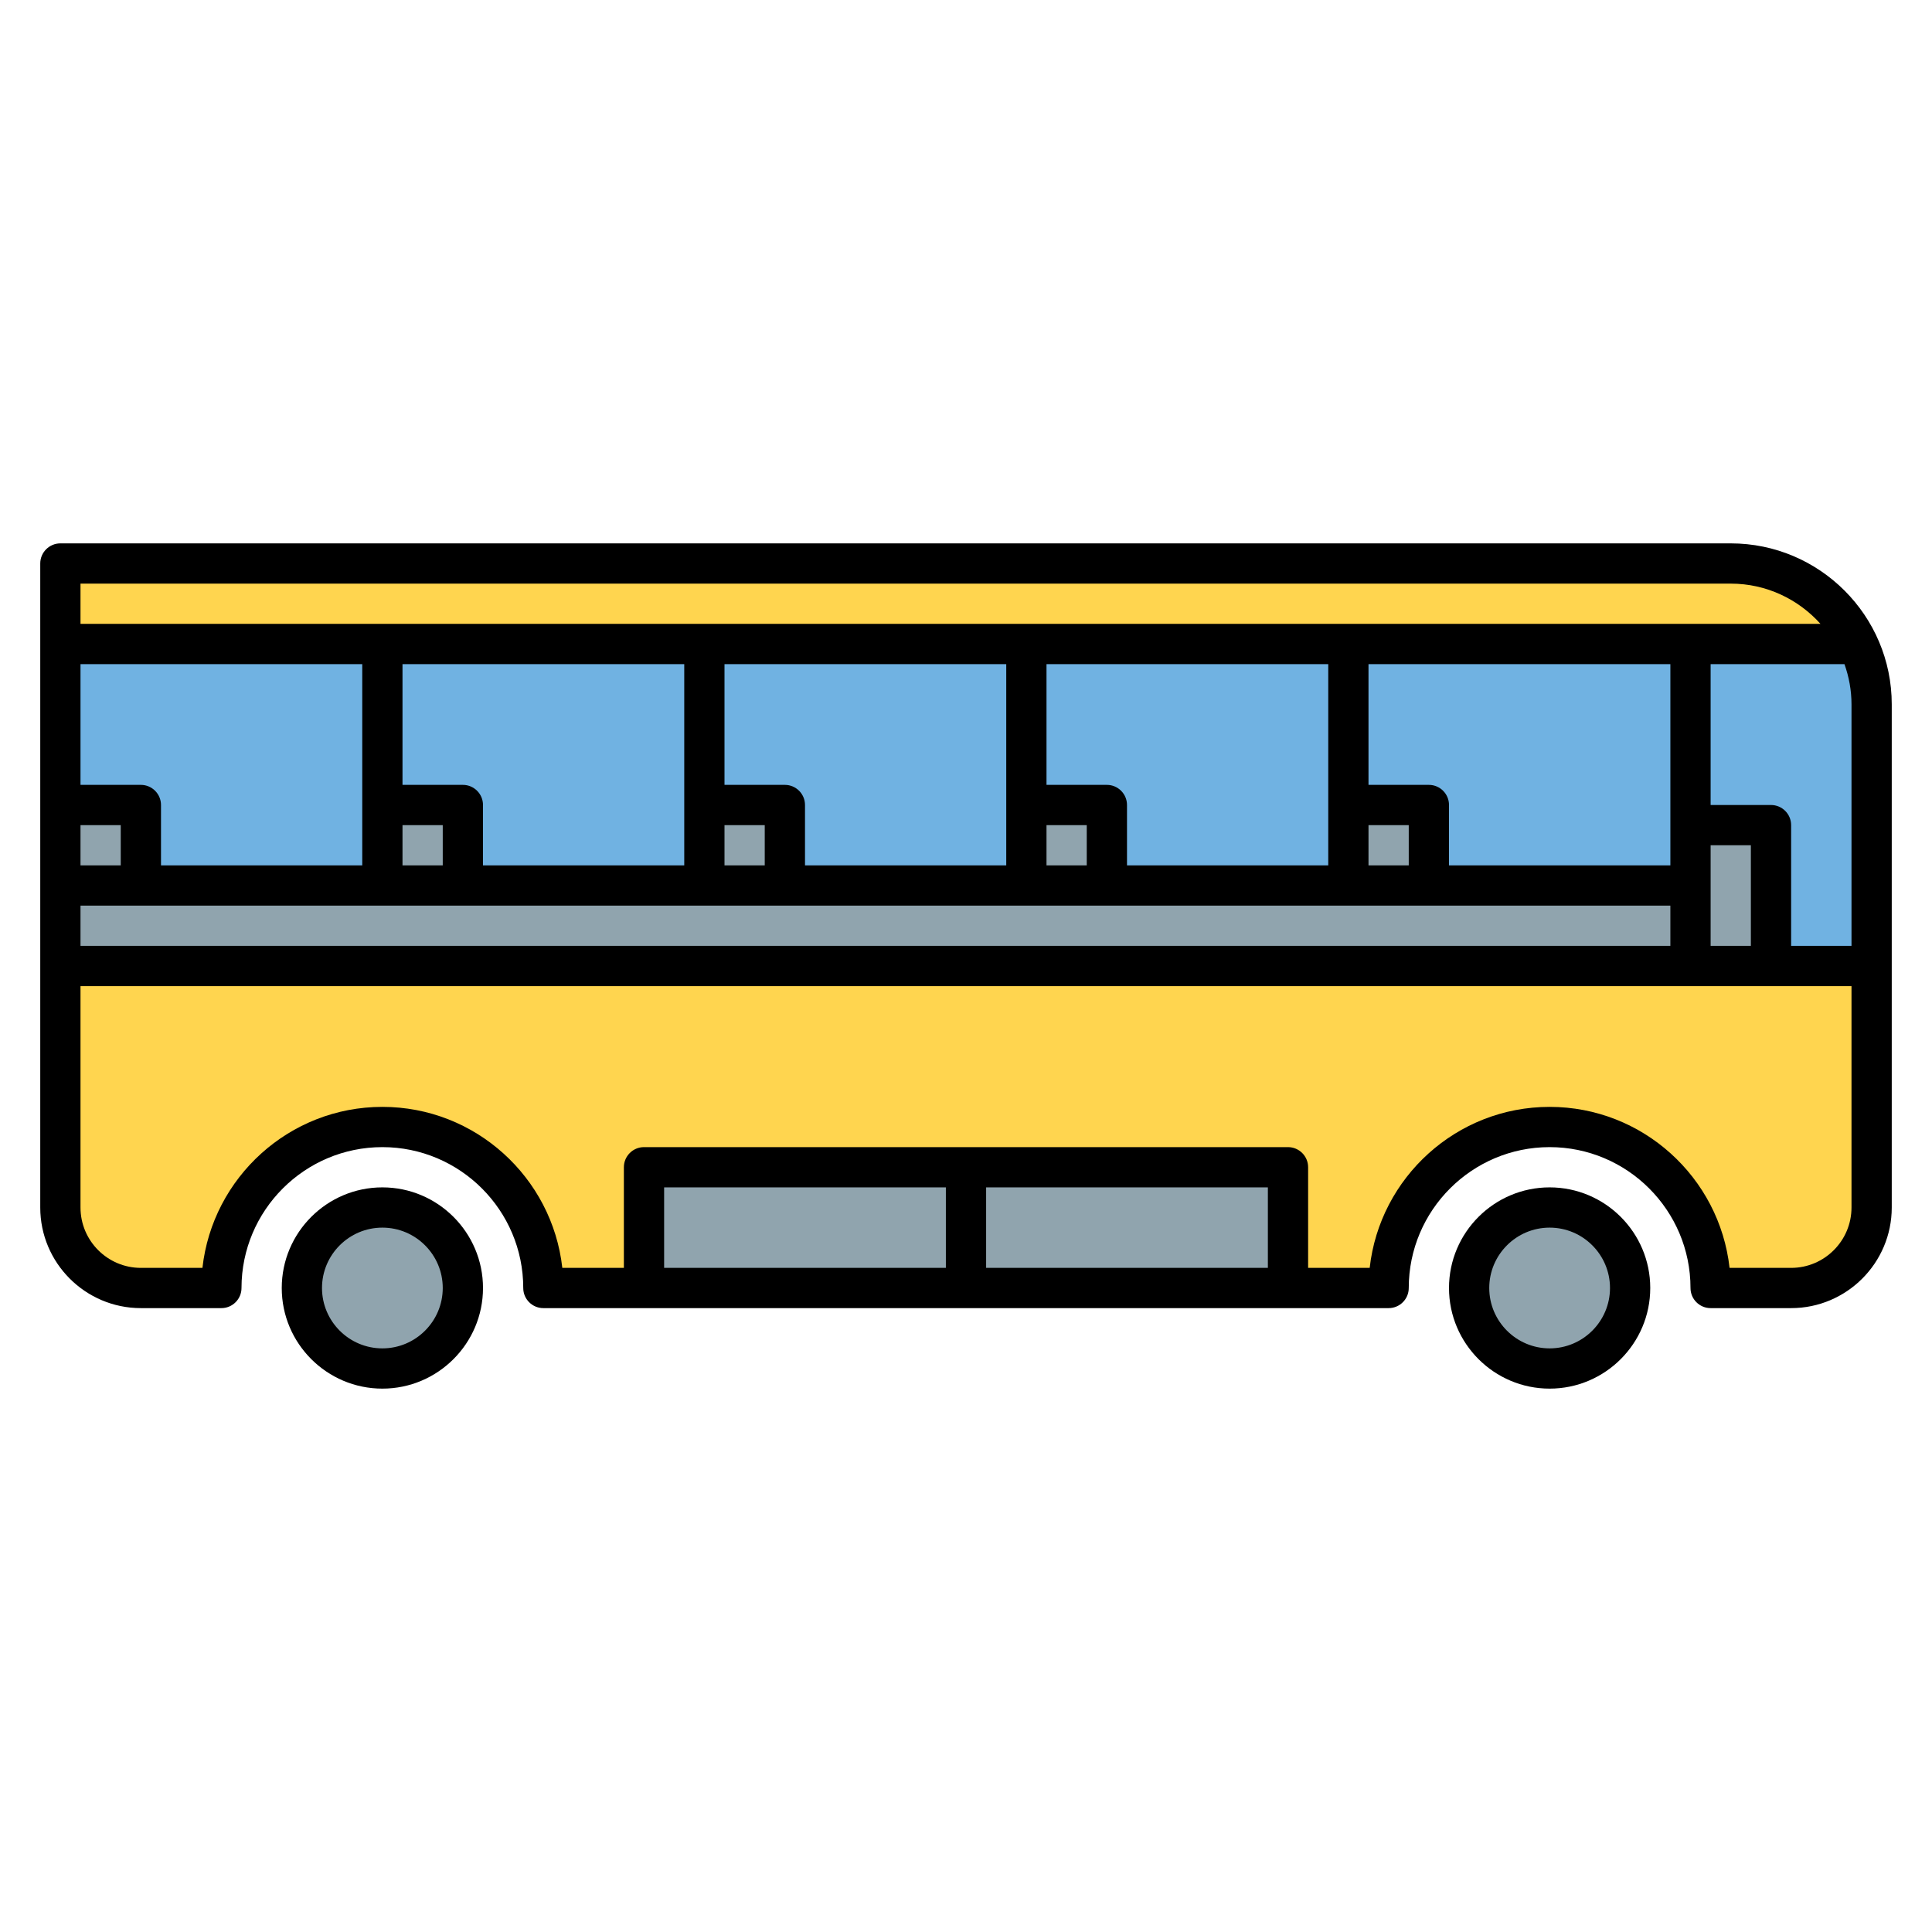 <?xml version="1.0" encoding="UTF-8"?> <svg xmlns="http://www.w3.org/2000/svg" width="96" height="96" viewBox="0 0 96 96" fill="none"><path d="M93 35V60C93 62.21 91.21 64 89 64H85C85 59.59 81.41 56 77 56C72.59 56 69 59.59 69 64H27C27 59.59 23.41 56 19 56C14.59 56 11 59.59 11 64H7C4.79 64 3 62.21 3 60V28H86C89.87 28 93 31.13 93 35Z" fill="#FFD54F"></path><path d="M92.32 32H84H67H51H35H19H3V40V44V48H84H88H93V44V35C93 33.92 92.76 32.91 92.32 32Z" fill="#70B2E2"></path><path d="M19 68C21.209 68 23 66.209 23 64C23 61.791 21.209 60 19 60C16.791 60 15 61.791 15 64C15 66.209 16.791 68 19 68Z" fill="#90A4AE"></path><path d="M77 68C79.209 68 81 66.209 81 64C81 61.791 79.209 60 77 60C74.791 60 73 61.791 73 64C73 66.209 74.791 68 77 68Z" fill="#90A4AE"></path><path d="M19 40H23V46H19V40Z" fill="#90A4AE"></path><path d="M3 40H7V46H3V40Z" fill="#90A4AE"></path><path d="M35 40H39V46H35V40Z" fill="#90A4AE"></path><path d="M51 40H55V46H51V40Z" fill="#90A4AE"></path><path d="M67 40H71V46H67V40Z" fill="#90A4AE"></path><path d="M32 58H64V64H32V58Z" fill="#90A4AE"></path><path d="M84 41V44H3V48H84H86H88V41H84Z" fill="#90A4AE"></path><path d="M19 59C16.243 59 14 61.243 14 64C14 66.757 16.243 69 19 69C21.757 69 24 66.757 24 64C24 61.243 21.757 59 19 59ZM19 67C17.346 67 16 65.654 16 64C16 62.346 17.346 61 19 61C20.654 61 22 62.346 22 64C22 65.654 20.654 67 19 67Z" fill="black"></path><path d="M77 59C74.243 59 72 61.243 72 64C72 66.757 74.243 69 77 69C79.757 69 82 66.757 82 64C82 61.243 79.757 59 77 59ZM77 67C75.346 67 74 65.654 74 64C74 62.346 75.346 61 77 61C78.654 61 80 62.346 80 64C80 65.654 78.654 67 77 67Z" fill="black"></path><path d="M86 27H3C2.448 27 2 27.448 2 28V60C2 62.757 4.243 65 7 65H11C11.552 65 12 64.552 12 64C12 60.14 15.14 57 19 57C22.86 57 26 60.14 26 64C26 64.552 26.448 65 27 65H32H64H69C69.552 65 70 64.552 70 64C70 60.14 73.14 57 77 57C80.86 57 84 60.14 84 64C84 64.552 84.448 65 85 65H89C91.757 65 94 62.757 94 60V35C94 30.589 90.411 27 86 27ZM4 29H86C87.771 29 89.36 29.776 90.459 31H84H4V29ZM85 42H87V47H85V44V42ZM71 39H68V33H83V43H72V40C72 39.448 71.552 39 71 39ZM70 41V43H68V41H70ZM55 39H52V33H66V43H56V40C56 39.448 55.552 39 55 39ZM54 41V43H52V41H54ZM39 39H36V33H50V43H40V40C40 39.448 39.552 39 39 39ZM38 41V43H36V41H38ZM23 39H20V33H34V43H24V40C24 39.448 23.552 39 23 39ZM22 41V43H20V41H22ZM4 33H18V43H8V40C8 39.448 7.552 39 7 39H4V33ZM4 41H6V43H4V41ZM4 45H7H83V47H4V45ZM47 63H33V59H47V63ZM63 63H49V59H63V63ZM92 60C92 61.654 90.654 63 89 63H85.941C85.441 58.507 81.624 55 77 55C72.376 55 68.559 58.507 68.059 63H65V58C65 57.448 64.552 57 64 57H32C31.448 57 31 57.448 31 58V63H27.941C27.441 58.507 23.624 55 19 55C14.376 55 10.559 58.507 10.059 63H7C5.346 63 4 61.654 4 60V49H84H88H92V60ZM92 47H89V41C89 40.448 88.552 40 88 40H85V33H91.65C91.873 33.626 92 34.298 92 35V47Z" fill="black"></path></svg> 
